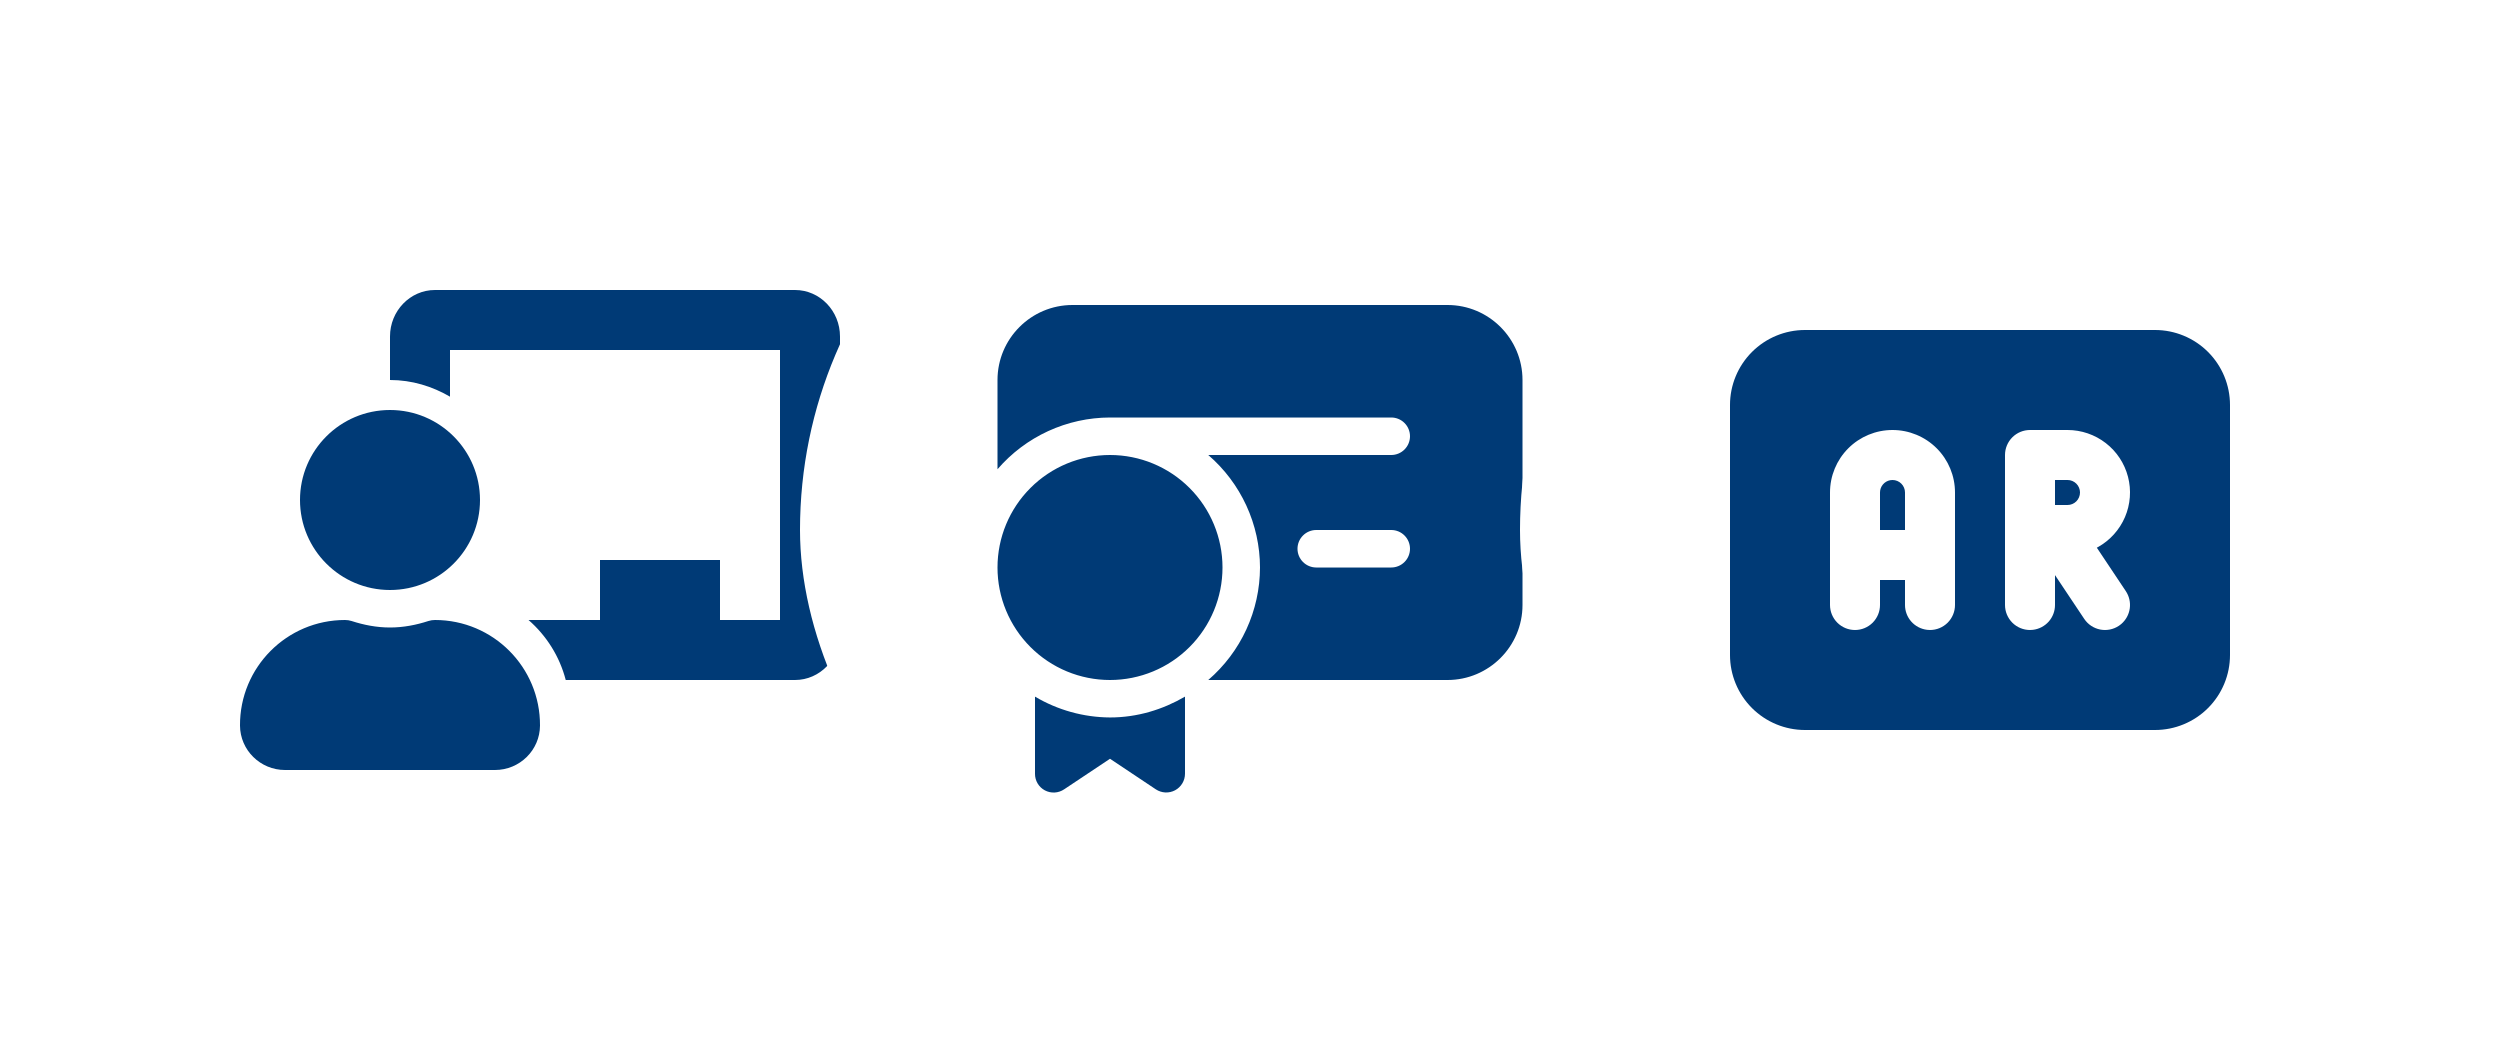 <svg width="125" height="53" viewBox="0 0 125 53" fill="none" xmlns="http://www.w3.org/2000/svg">
<g filter="url(#filter0_d_32_503)">
<rect x="3" y="2" width="45" height="45" rx="22.5" fill="white"/>
<g clip-path="url(#clip0_32_503)">
<path d="M20.75 29C20.638 29 20.526 29.016 20.419 29.051C19.812 29.248 19.173 29.375 18.5 29.375C17.827 29.375 17.189 29.248 16.581 29.051C16.474 29.016 16.362 29 16.25 29C13.341 29 10.985 31.366 11 34.279C11.007 35.51 12.019 36.5 13.25 36.5H23.75C24.982 36.5 25.994 35.51 26 34.279C26.015 31.366 23.659 29 20.75 29ZM18.5 27.5C20.985 27.5 23 25.485 23 23C23 20.515 20.985 18.5 18.5 18.5C16.015 18.5 14 20.515 14 23C14 25.485 16.015 27.5 18.5 27.5ZM38.75 12.5H20.75C19.509 12.5 18.5 13.543 18.5 14.825V17C19.598 17 20.614 17.318 21.5 17.834V15.5H38V29H35V26H29V29H25.426C26.322 29.782 26.979 30.816 27.287 32H38.75C39.991 32 41 30.957 41 29.675V14.825C41 13.543 39.991 12.5 38.75 12.5Z" fill="#003A76"/>
</g>
</g>
<g filter="url(#filter1_d_32_503)">
<rect x="39" y="2" width="45" height="45" rx="22.5" fill="white"/>
<path d="M52.625 13.25H71.375C73.443 13.25 75.125 14.932 75.125 17V28.25C75.125 30.318 73.443 32 71.375 32H59.413C60.222 31.303 60.872 30.44 61.319 29.469C61.765 28.499 61.998 27.443 62 26.375C61.998 25.307 61.765 24.251 61.319 23.281C60.872 22.31 60.222 21.447 59.413 20.75H68.562C68.811 20.75 69.05 20.651 69.225 20.475C69.401 20.3 69.5 20.061 69.5 19.812C69.5 19.564 69.401 19.325 69.225 19.15C69.05 18.974 68.811 18.875 68.562 18.875H54.5C53.432 18.877 52.376 19.11 51.406 19.556C50.435 20.003 49.572 20.653 48.875 21.462V17C48.875 14.932 50.557 13.25 52.625 13.25ZM64.812 26.375H68.562C68.811 26.375 69.05 26.276 69.225 26.1C69.401 25.925 69.5 25.686 69.5 25.438C69.5 25.189 69.401 24.95 69.225 24.775C69.05 24.599 68.811 24.5 68.562 24.5H64.812C64.564 24.5 64.325 24.599 64.15 24.775C63.974 24.95 63.875 25.189 63.875 25.438C63.875 25.686 63.974 25.925 64.15 26.1C64.325 26.276 64.564 26.375 64.812 26.375ZM54.5 32C55.992 32 57.423 31.407 58.477 30.352C59.532 29.298 60.125 27.867 60.125 26.375C60.125 24.883 59.532 23.452 58.477 22.398C57.423 21.343 55.992 20.75 54.5 20.75C53.008 20.75 51.577 21.343 50.523 22.398C49.468 23.452 48.875 24.883 48.875 26.375C48.875 27.867 49.468 29.298 50.523 30.352C51.577 31.407 53.008 32 54.5 32ZM50.75 36.688V32.831C51.885 33.505 53.179 33.865 54.5 33.873C55.873 33.873 57.142 33.476 58.25 32.831V36.686C58.25 36.855 58.204 37.022 58.117 37.167C58.03 37.313 57.905 37.432 57.755 37.513C57.606 37.593 57.437 37.631 57.268 37.623C57.099 37.615 56.934 37.561 56.793 37.468L54.5 35.938L52.207 37.466C52.066 37.562 51.902 37.617 51.732 37.626C51.562 37.635 51.393 37.598 51.243 37.518C51.093 37.438 50.967 37.318 50.88 37.171C50.794 37.025 50.748 36.858 50.75 36.688Z" fill="#003A76"/>
</g>
<g filter="url(#filter2_d_32_503)">
<rect x="75" y="2" width="45" height="45" rx="22.5" fill="white"/>
<path d="M106.75 14.5C107.745 14.5 108.698 14.895 109.402 15.598C110.105 16.302 110.5 17.255 110.5 18.25V30.75C110.5 31.745 110.105 32.698 109.402 33.402C108.698 34.105 107.745 34.5 106.75 34.5H89.25C88.255 34.5 87.302 34.105 86.598 33.402C85.895 32.698 85.5 31.745 85.5 30.75V18.25C85.5 17.255 85.895 16.302 86.598 15.598C87.302 14.895 88.255 14.5 89.25 14.5H106.75ZM93.625 19.5C92.796 19.5 92.001 19.829 91.415 20.415C90.829 21.001 90.5 21.796 90.5 22.625V28.25C90.5 28.581 90.632 28.899 90.866 29.134C91.1 29.368 91.418 29.5 91.75 29.5C92.082 29.5 92.4 29.368 92.634 29.134C92.868 28.899 93 28.581 93 28.25V27H94.25V28.25C94.25 28.556 94.362 28.852 94.566 29.081C94.769 29.309 95.05 29.455 95.354 29.491L95.5 29.5C95.832 29.5 96.15 29.368 96.384 29.134C96.618 28.899 96.75 28.581 96.75 28.25V22.625C96.75 21.796 96.421 21.001 95.835 20.415C95.249 19.829 94.454 19.5 93.625 19.5ZM102.375 19.5H100.5C100.168 19.5 99.85 19.632 99.616 19.866C99.382 20.101 99.25 20.419 99.25 20.75V28.25C99.25 28.581 99.382 28.899 99.616 29.134C99.85 29.368 100.168 29.5 100.5 29.5L100.646 29.491C100.95 29.455 101.231 29.309 101.434 29.081C101.638 28.852 101.75 28.556 101.75 28.25V26.755L103.21 28.942C103.301 29.079 103.418 29.197 103.554 29.288C103.691 29.38 103.844 29.443 104.005 29.476C104.166 29.508 104.332 29.508 104.493 29.476C104.654 29.444 104.807 29.381 104.944 29.29L105.06 29.203C105.293 29.004 105.446 28.727 105.488 28.423C105.531 28.12 105.46 27.811 105.29 27.556L103.841 25.384L103.896 25.355C104.501 25.018 104.977 24.49 105.249 23.854C105.521 23.218 105.574 22.509 105.4 21.839C105.226 21.169 104.835 20.576 104.287 20.153C103.74 19.73 103.067 19.5 102.375 19.5ZM93.625 22C93.791 22 93.95 22.066 94.067 22.183C94.184 22.3 94.25 22.459 94.25 22.625V24.5H93V22.625C93 22.479 93.051 22.337 93.145 22.225C93.239 22.112 93.369 22.036 93.513 22.01L93.625 22ZM102.375 22C102.541 22 102.7 22.066 102.817 22.183C102.934 22.3 103 22.459 103 22.625C103 22.791 102.934 22.95 102.817 23.067C102.7 23.184 102.541 23.25 102.375 23.25H101.75V22H102.375Z" fill="#003A76"/>
</g>
<defs>
<filter id="filter0_d_32_503" x="0" y="0" width="53" height="53" filterUnits="userSpaceOnUse" color-interpolation-filters="sRGB">
<feFlood flood-opacity="0" result="BackgroundImageFix"/>
<feColorMatrix in="SourceAlpha" type="matrix" values="0 0 0 0 0 0 0 0 0 0 0 0 0 0 0 0 0 0 127 0" result="hardAlpha"/>
<feOffset dx="1" dy="2"/>
<feGaussianBlur stdDeviation="2"/>
<feComposite in2="hardAlpha" operator="out"/>
<feColorMatrix type="matrix" values="0 0 0 0 0 0 0 0 0 0 0 0 0 0 0 0 0 0 0.12 0"/>
<feBlend mode="normal" in2="BackgroundImageFix" result="effect1_dropShadow_32_503"/>
<feBlend mode="normal" in="SourceGraphic" in2="effect1_dropShadow_32_503" result="shape"/>
</filter>
<filter id="filter1_d_32_503" x="36" y="0" width="53" height="53" filterUnits="userSpaceOnUse" color-interpolation-filters="sRGB">
<feFlood flood-opacity="0" result="BackgroundImageFix"/>
<feColorMatrix in="SourceAlpha" type="matrix" values="0 0 0 0 0 0 0 0 0 0 0 0 0 0 0 0 0 0 127 0" result="hardAlpha"/>
<feOffset dx="1" dy="2"/>
<feGaussianBlur stdDeviation="2"/>
<feComposite in2="hardAlpha" operator="out"/>
<feColorMatrix type="matrix" values="0 0 0 0 0 0 0 0 0 0 0 0 0 0 0 0 0 0 0.12 0"/>
<feBlend mode="normal" in2="BackgroundImageFix" result="effect1_dropShadow_32_503"/>
<feBlend mode="normal" in="SourceGraphic" in2="effect1_dropShadow_32_503" result="shape"/>
</filter>
<filter id="filter2_d_32_503" x="72" y="0" width="53" height="53" filterUnits="userSpaceOnUse" color-interpolation-filters="sRGB">
<feFlood flood-opacity="0" result="BackgroundImageFix"/>
<feColorMatrix in="SourceAlpha" type="matrix" values="0 0 0 0 0 0 0 0 0 0 0 0 0 0 0 0 0 0 127 0" result="hardAlpha"/>
<feOffset dx="1" dy="2"/>
<feGaussianBlur stdDeviation="2"/>
<feComposite in2="hardAlpha" operator="out"/>
<feColorMatrix type="matrix" values="0 0 0 0 0 0 0 0 0 0 0 0 0 0 0 0 0 0 0.12 0"/>
<feBlend mode="normal" in2="BackgroundImageFix" result="effect1_dropShadow_32_503"/>
<feBlend mode="normal" in="SourceGraphic" in2="effect1_dropShadow_32_503" result="shape"/>
</filter>
<clipPath id="clip0_32_503">
<rect width="30" height="24" fill="white" transform="translate(11 12.5)"/>
</clipPath>
</defs>
</svg>

